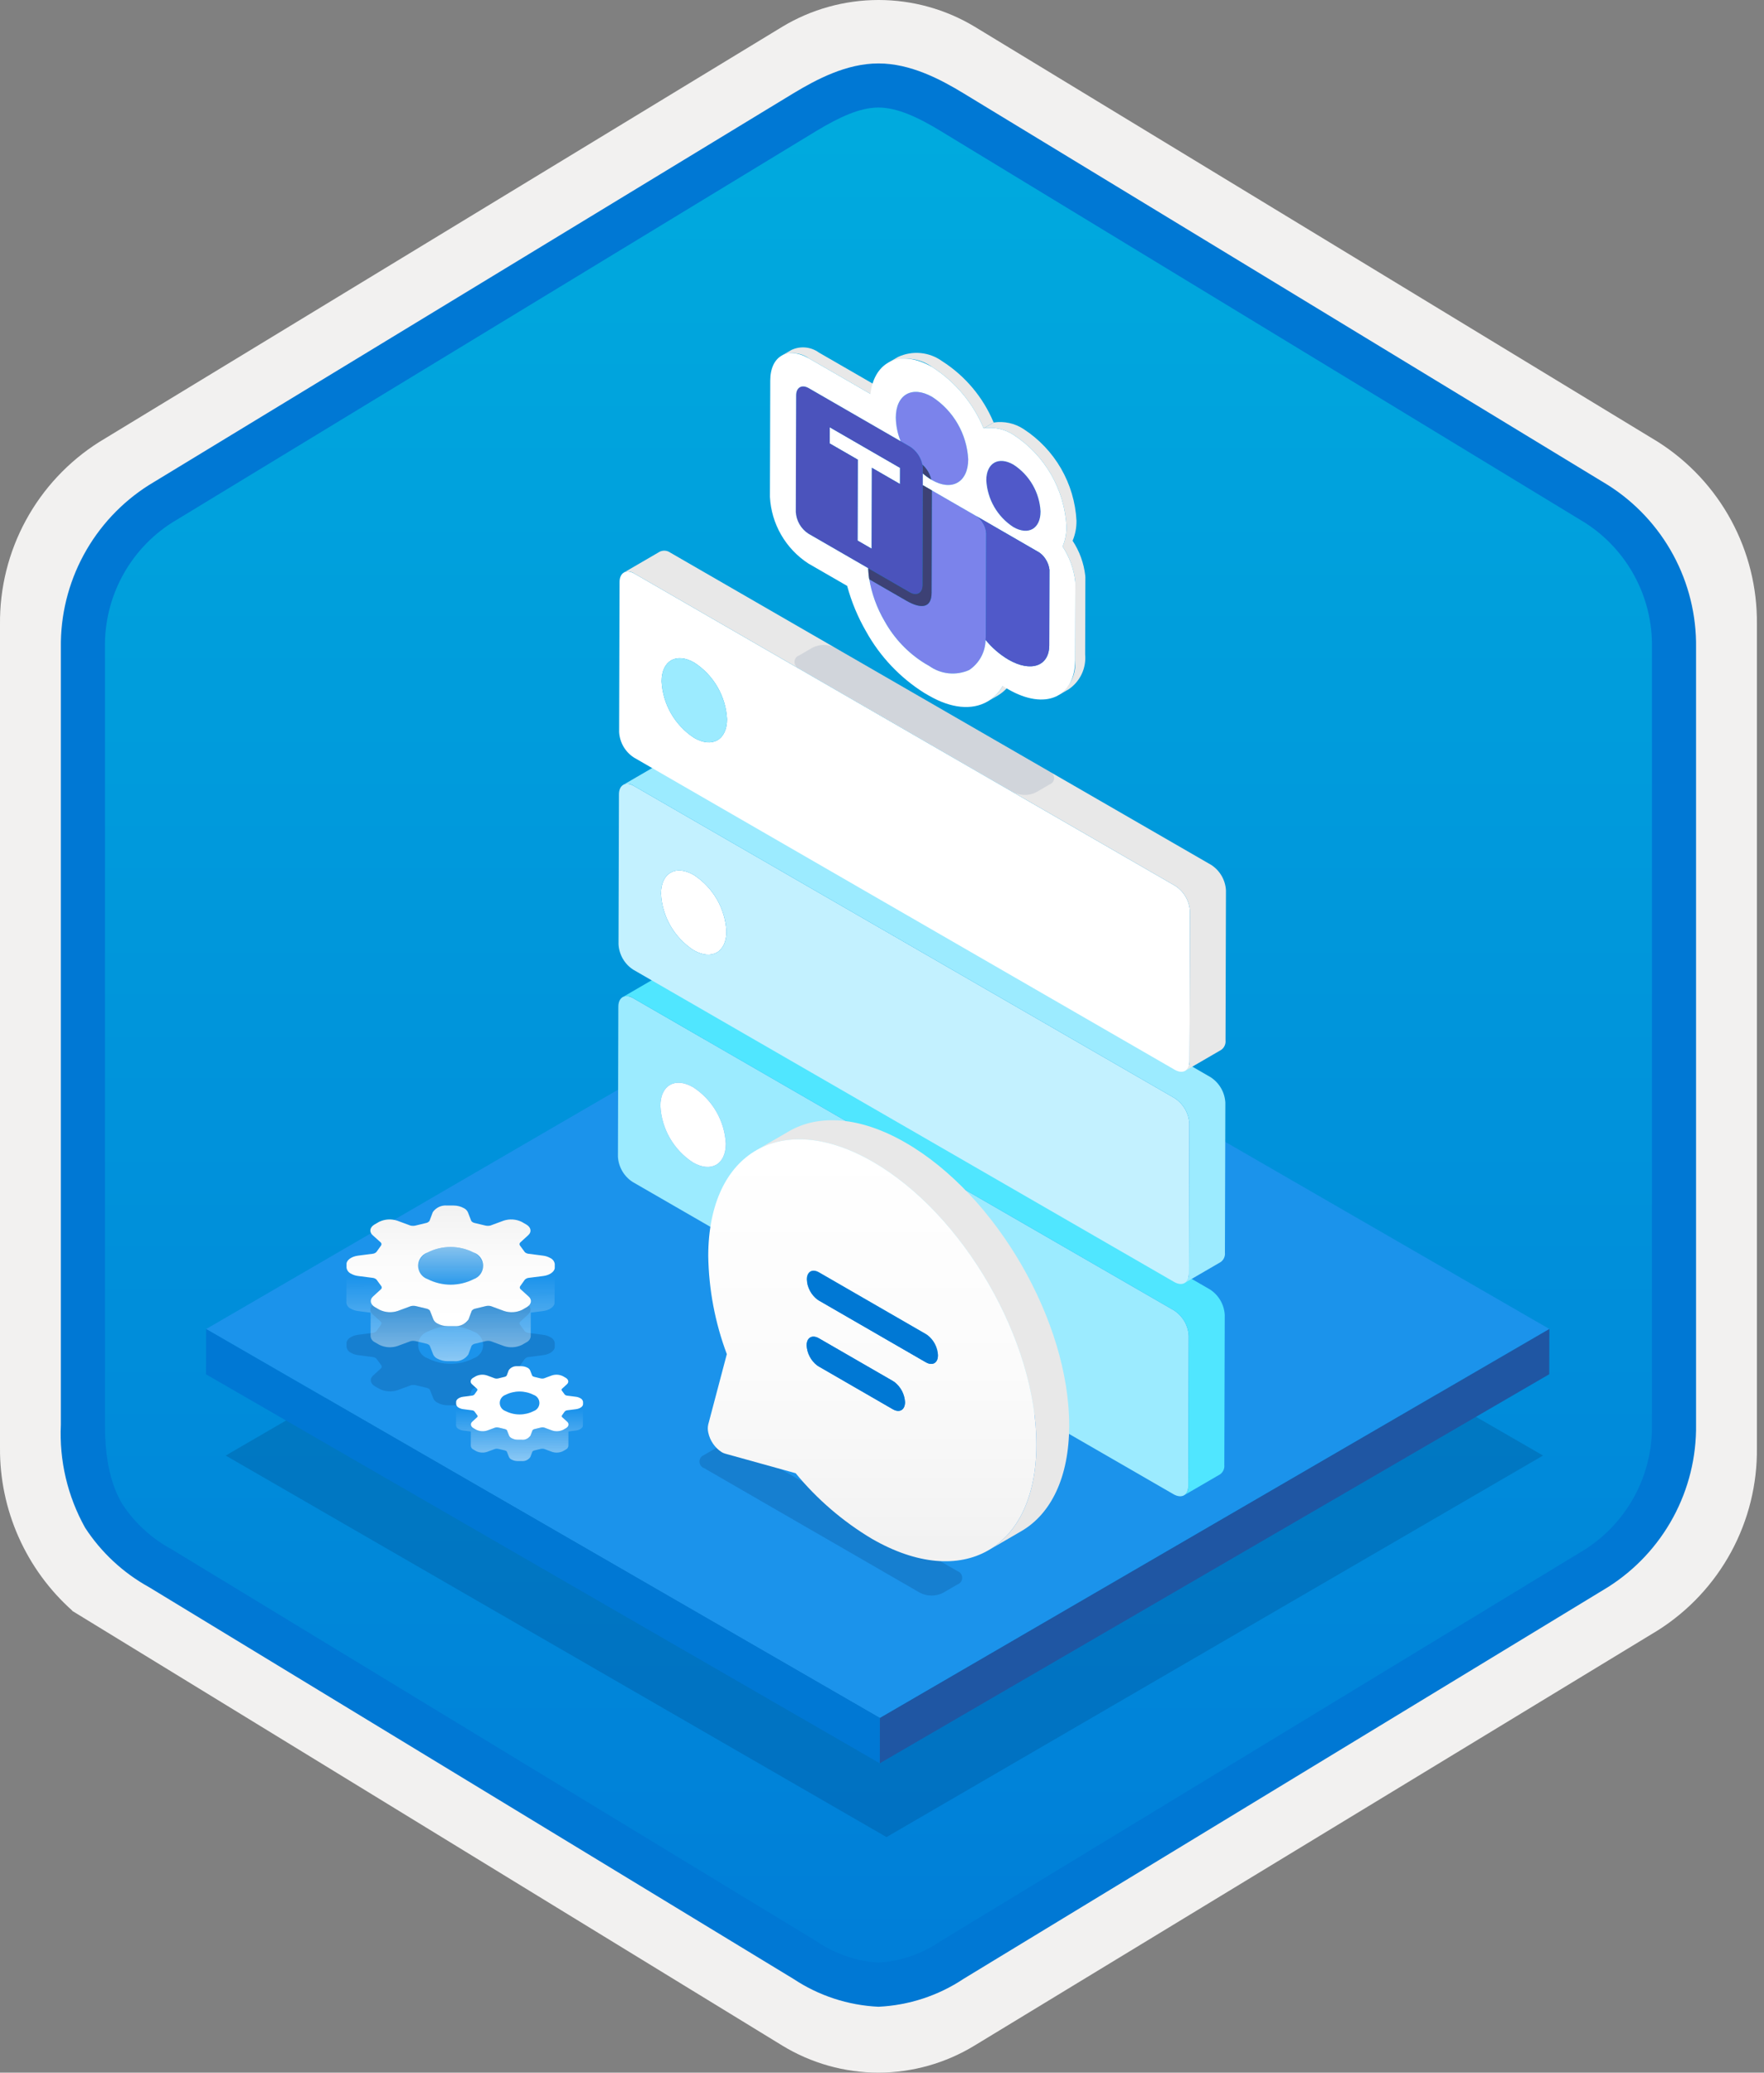 <svg width="160" height="188" viewBox="0 0 160 188" fill="none" xmlns="http://www.w3.org/2000/svg">
<rect x="0" y="0" width="160" height="188" fill="#808080" stroke="none"/>
<g clip-path="url(#clip0)">
<path d="M79.678 188C82.759 187.994 85.78 187.141 88.408 185.534L150.384 147.874C153.165 146.11 155.449 143.665 157.019 140.771C158.589 137.876 159.394 134.628 159.356 131.336V56.621C159.392 53.328 158.587 50.081 157.017 47.187C155.447 44.293 153.163 41.848 150.384 40.083L88.408 2.423C85.775 0.838 82.759 0 79.686 0C76.612 0 73.596 0.838 70.963 2.423L8.988 40.098C6.205 41.86 3.918 44.305 2.345 47.199C0.772 50.093 -0.035 53.342 4.1431e-06 56.636V131.336C-0.019 134.119 0.556 136.874 1.686 139.418C2.816 141.962 4.474 144.236 6.552 146.089V146.115L70.963 185.549C73.588 187.149 76.603 187.996 79.678 188V188ZM80.326 6.952C82.278 6.952 84.755 8.165 86.465 9.209L147.222 46.403C150.974 48.688 153.09 55.284 153.09 60.035L152.458 131.336C152.458 136.087 149.259 140.355 145.506 142.64L85.11 179.021C81.676 181.109 78.885 181.109 75.451 179.021L14.243 142.549C10.49 140.265 7.472 136.072 7.472 131.336V57.688C7.504 55.323 8.113 53.001 9.246 50.925C10.379 48.848 12.001 47.079 13.972 45.771L74.548 9.209C76.258 8.165 78.374 6.952 80.326 6.952Z" fill="#F2F1F0"/>
<path fill-rule="evenodd" clip-rule="evenodd" d="M87.576 10.533C85.206 9.059 82.47 8.278 79.678 8.278C76.887 8.278 74.151 9.059 71.78 10.533L15.645 44.864C13.119 46.476 11.047 48.706 9.625 51.344C8.203 53.981 7.479 56.938 7.52 59.934V128.038C7.48 131.033 8.206 133.99 9.627 136.627C11.049 139.264 13.121 141.495 15.645 143.108L71.78 177.439C74.151 178.912 76.887 179.694 79.678 179.694C82.47 179.694 85.206 178.912 87.576 177.439L143.711 143.108C146.236 141.495 148.307 139.264 149.729 136.627C151.151 133.99 151.877 131.033 151.837 128.038V59.934C151.875 56.939 151.149 53.983 149.727 51.346C148.305 48.709 146.234 46.478 143.711 44.864L87.576 10.533Z" fill="url(#paint0_linear)"/>
<path fill-rule="evenodd" clip-rule="evenodd" d="M79.678 9.754C81.362 9.754 83.244 10.62 85.311 11.878L143.777 47.421C145.668 48.634 147.218 50.311 148.278 52.292C149.339 54.273 149.875 56.492 149.837 58.739V129.218C149.875 131.464 149.339 133.684 148.278 135.665C147.218 137.645 145.668 139.322 143.777 140.536L85.312 176.078L85.311 176.079C83.641 177.218 81.696 177.889 79.678 178.022C77.661 177.889 75.716 177.218 74.046 176.079L74.045 176.078L15.582 140.538L15.58 140.537C13.792 139.573 12.267 138.186 11.138 136.497C10.161 134.894 9.52 132.679 9.52 129.218V58.739C9.482 56.492 10.018 54.273 11.079 52.292C12.139 50.311 13.688 48.634 15.58 47.421L74.037 11.884L74.041 11.881C76.124 10.628 77.985 9.754 79.678 9.754ZM87.391 8.461L145.855 44.003C148.333 45.573 150.368 47.752 151.765 50.331C153.162 52.911 153.876 55.806 153.837 58.739V129.218C153.876 132.151 153.162 135.046 151.765 137.626C150.368 140.206 148.333 142.384 145.855 143.955L87.39 179.496C85.096 181.021 82.43 181.894 79.678 182.022C76.926 181.894 74.261 181.021 71.967 179.496H71.966L13.502 143.954L13.499 143.953C11.164 142.66 9.181 140.815 7.723 138.579C6.128 135.725 5.365 132.482 5.52 129.218V58.739C5.481 55.806 6.194 52.911 7.592 50.331C8.989 47.751 11.024 45.572 13.502 44.002L71.967 8.461L71.975 8.456C74.066 7.198 76.773 5.754 79.678 5.754C82.564 5.754 85.282 7.177 87.391 8.461V8.461Z" fill="#0078D4"/>
<path opacity="0.2" d="M139.959 132.026L80.409 166.633L20.47 132.027L80.02 97.42L139.959 132.026Z" fill="#003067"/>
<path d="M140.532 120.546L79.81 155.834L18.698 120.551L79.42 85.263L140.532 120.546Z" fill="#1B93EB"/>
<path d="M140.532 120.546L140.52 124.652L79.798 159.94L79.81 155.834L140.532 120.546Z" fill="#1F56A3"/>
<path d="M79.81 155.834L79.798 159.94L18.686 124.657L18.698 120.551L79.81 155.834Z" fill="#0078D4"/>
<path opacity="0.2" d="M47.959 124.788C48.281 125.08 48.204 125.499 47.783 125.743L47.365 125.986C46.851 126.237 46.258 126.274 45.716 126.091L44.53 125.653C44.387 125.617 44.238 125.613 44.094 125.641L43.132 125.874C42.998 125.895 42.877 125.965 42.791 126.07L42.493 126.866C42.35 127.071 42.155 127.235 41.928 127.341C41.701 127.446 41.45 127.49 41.201 127.466H40.611C40.282 127.468 39.958 127.386 39.67 127.227C39.514 127.149 39.389 127.022 39.312 126.866L39 126.07C38.967 126.018 38.921 125.976 38.866 125.949C38.817 125.92 38.764 125.898 38.709 125.884L37.738 125.653C37.581 125.614 37.418 125.614 37.261 125.653L36.078 126.09C35.535 126.273 34.943 126.235 34.428 125.985L34.009 125.744C33.586 125.499 33.505 125.08 33.823 124.788L34.573 124.101C34.604 124.067 34.622 124.023 34.625 123.978C34.628 123.932 34.617 123.886 34.592 123.848L34.184 123.292C34.154 123.241 34.11 123.2 34.057 123.173C33.992 123.135 33.92 123.108 33.846 123.094L32.473 122.917C32.252 122.889 32.04 122.819 31.846 122.71C31.737 122.663 31.641 122.588 31.569 122.492C31.496 122.397 31.449 122.285 31.431 122.167L31.43 121.825C31.428 121.48 31.88 121.151 32.462 121.075L33.833 120.898C33.956 120.879 34.068 120.82 34.152 120.73L34.551 120.169C34.583 120.13 34.6 120.08 34.6 120.03C34.6 119.979 34.582 119.93 34.55 119.891L33.789 119.205C33.467 118.913 33.544 118.494 33.965 118.25L34.383 118.007C34.897 117.756 35.49 117.719 36.032 117.902L37.218 118.34C37.361 118.376 37.51 118.38 37.654 118.352L38.616 118.119C38.75 118.098 38.871 118.029 38.957 117.923L39.255 117.127C39.398 116.922 39.593 116.758 39.82 116.652C40.047 116.547 40.297 116.503 40.547 116.527H41.137C41.466 116.525 41.79 116.607 42.078 116.766C42.234 116.844 42.359 116.971 42.436 117.127L42.745 117.922C42.779 117.974 42.827 118.016 42.882 118.044C42.931 118.074 42.985 118.095 43.041 118.107L44.008 118.339C44.165 118.379 44.329 118.379 44.487 118.34L45.672 117.902C46.215 117.72 46.806 117.758 47.32 118.008L47.739 118.249C48.162 118.494 48.243 118.913 47.925 119.205L47.175 119.892C47.144 119.926 47.126 119.97 47.123 120.015C47.12 120.061 47.131 120.107 47.156 120.145L47.564 120.701C47.594 120.752 47.638 120.793 47.691 120.82C47.755 120.858 47.826 120.885 47.9 120.898L49.275 121.076C49.495 121.103 49.708 121.174 49.902 121.282C50.011 121.33 50.107 121.405 50.18 121.5C50.253 121.595 50.301 121.707 50.319 121.825L50.318 122.168C50.32 122.513 49.868 122.842 49.286 122.918L47.912 123.094C47.791 123.114 47.68 123.173 47.596 123.263L47.197 123.824C47.165 123.863 47.148 123.912 47.148 123.963C47.149 124.014 47.168 124.063 47.201 124.101L47.959 124.788ZM38.793 123.206C39.44 123.534 40.155 123.705 40.881 123.705C41.606 123.705 42.322 123.533 42.968 123.204C43.22 123.116 43.437 122.952 43.59 122.735C43.744 122.517 43.825 122.257 43.824 121.991C43.822 121.725 43.738 121.466 43.582 121.25C43.426 121.034 43.207 120.872 42.955 120.787C42.308 120.459 41.593 120.288 40.868 120.288C40.143 120.288 39.428 120.459 38.782 120.787C38.531 120.875 38.313 121.039 38.159 121.256C38.005 121.474 37.923 121.734 37.924 122C37.925 122.267 38.01 122.526 38.166 122.742C38.321 122.958 38.541 123.12 38.793 123.206" fill="#003067"/>
<path d="M37.918 117.145L37.924 114.811C37.948 114.553 38.04 114.305 38.191 114.094C38.342 113.883 38.545 113.715 38.782 113.609C39.428 113.28 40.143 113.109 40.868 113.109C41.593 113.109 42.308 113.28 42.955 113.609C43.195 113.716 43.402 113.885 43.555 114.099C43.708 114.313 43.801 114.564 43.824 114.825L43.817 117.145L37.918 117.145Z" fill="url(#paint1_linear)"/>
<path d="M47.959 117.609C48.281 117.901 48.204 118.32 47.783 118.565L47.365 118.808C46.851 119.058 46.258 119.096 45.716 118.913L44.53 118.474C44.387 118.438 44.238 118.434 44.094 118.463L43.132 118.696C42.998 118.716 42.877 118.786 42.791 118.891L42.493 119.687C42.35 119.893 42.155 120.056 41.928 120.162C41.701 120.267 41.45 120.311 41.201 120.288H40.611C40.282 120.289 39.958 120.207 39.67 120.049C39.514 119.971 39.389 119.844 39.312 119.687L39 118.891C38.967 118.839 38.921 118.797 38.866 118.77C38.817 118.741 38.764 118.72 38.709 118.706L37.738 118.474C37.581 118.435 37.418 118.435 37.261 118.474L36.078 118.911C35.535 119.094 34.943 119.056 34.428 118.806L34.009 118.565C33.586 118.321 33.505 117.901 33.823 117.609L34.573 116.922C34.604 116.888 34.622 116.845 34.625 116.799C34.628 116.753 34.617 116.708 34.592 116.669L34.184 116.113C34.154 116.062 34.11 116.021 34.057 115.994C33.992 115.956 33.92 115.929 33.846 115.915L32.473 115.738C32.252 115.711 32.04 115.641 31.846 115.532C31.737 115.484 31.641 115.409 31.569 115.314C31.496 115.219 31.449 115.107 31.431 114.988L31.43 114.646C31.428 114.301 31.88 113.972 32.462 113.896L33.833 113.719C33.956 113.701 34.068 113.641 34.152 113.551L34.551 112.991C34.583 112.951 34.6 112.902 34.6 112.851C34.6 112.8 34.582 112.751 34.55 112.712L33.789 112.026C33.467 111.735 33.544 111.315 33.965 111.071L34.383 110.828C34.897 110.578 35.49 110.54 36.032 110.723L37.218 111.161C37.361 111.197 37.51 111.201 37.654 111.173L38.616 110.94C38.75 110.92 38.871 110.85 38.957 110.745L39.255 109.948C39.398 109.743 39.593 109.579 39.82 109.474C40.047 109.368 40.297 109.325 40.547 109.348H41.137C41.466 109.346 41.79 109.429 42.078 109.587C42.234 109.665 42.359 109.792 42.436 109.949L42.745 110.743C42.779 110.795 42.827 110.838 42.882 110.865C42.931 110.895 42.985 110.916 43.041 110.929L44.008 111.16C44.165 111.2 44.329 111.201 44.487 111.161L45.672 110.723C46.215 110.541 46.806 110.579 47.32 110.829L47.739 111.071C48.162 111.315 48.243 111.735 47.925 112.026L47.175 112.713C47.144 112.748 47.126 112.791 47.123 112.837C47.12 112.882 47.131 112.928 47.156 112.966L47.564 113.522C47.594 113.573 47.638 113.615 47.691 113.642C47.755 113.68 47.826 113.706 47.9 113.719L49.275 113.897C49.495 113.925 49.708 113.995 49.902 114.104C50.011 114.152 50.107 114.227 50.18 114.321C50.253 114.416 50.301 114.528 50.319 114.646L50.318 114.99C50.32 115.334 49.868 115.664 49.286 115.74L47.912 115.915C47.791 115.935 47.68 115.995 47.596 116.085L47.197 116.645C47.165 116.684 47.148 116.734 47.148 116.784C47.149 116.835 47.168 116.884 47.201 116.922L47.959 117.609ZM38.793 116.027C39.44 116.356 40.155 116.527 40.881 116.526C41.606 116.526 42.322 116.355 42.968 116.026C43.22 115.938 43.437 115.773 43.59 115.556C43.744 115.338 43.825 115.078 43.824 114.812C43.822 114.546 43.738 114.287 43.582 114.071C43.426 113.855 43.207 113.694 42.955 113.609C42.308 113.28 41.593 113.109 40.868 113.109C40.143 113.109 39.428 113.28 38.782 113.609C38.531 113.696 38.313 113.86 38.159 114.078C38.005 114.295 37.923 114.555 37.924 114.822C37.925 115.088 38.01 115.348 38.166 115.564C38.321 115.78 38.541 115.942 38.793 116.027" fill="url(#paint2_linear)"/>
<path d="M48.112 111.686C48.108 111.713 48.103 111.739 48.095 111.765C48.09 111.779 48.086 111.793 48.08 111.807C48.069 111.834 48.055 111.86 48.04 111.885C48.032 111.897 48.026 111.909 48.018 111.921C47.991 111.959 47.96 111.994 47.926 112.026L47.925 112.026L47.175 112.713C47.158 112.73 47.145 112.75 47.137 112.773C47.135 112.781 47.133 112.789 47.132 112.798C47.127 112.814 47.124 112.831 47.123 112.848C47.12 112.89 47.131 112.932 47.156 112.966L47.564 113.522C47.594 113.573 47.638 113.615 47.691 113.642C47.755 113.68 47.826 113.706 47.9 113.719L48.113 113.747L48.119 111.625L48.117 111.645C48.116 111.659 48.114 111.673 48.112 111.686Z" fill="url(#paint3_linear)"/>
<path d="M50.298 115.118C50.217 115.315 50.063 115.473 49.869 115.56C49.793 115.599 49.714 115.632 49.632 115.658C49.52 115.696 49.404 115.724 49.286 115.74L48.132 115.887L48.107 115.89L47.912 115.915C47.791 115.935 47.68 115.995 47.596 116.085L47.197 116.645C47.165 116.684 47.148 116.734 47.148 116.785C47.149 116.835 47.168 116.884 47.201 116.922L47.959 117.609C48.281 117.901 48.204 118.321 47.783 118.565L47.365 118.808C46.964 119.006 46.51 119.073 46.069 118.999C46.053 118.996 46.038 118.993 46.022 118.99C45.918 118.973 45.816 118.948 45.716 118.913L44.53 118.474C44.506 118.467 44.48 118.462 44.455 118.458C44.408 118.45 44.36 118.446 44.313 118.444C44.239 118.44 44.165 118.447 44.094 118.463L43.132 118.696C43.12 118.698 43.109 118.703 43.097 118.706C42.977 118.73 42.868 118.795 42.791 118.891L42.493 119.687C42.428 119.83 42.32 119.948 42.184 120.026C42.076 120.094 41.959 120.148 41.837 120.187C41.632 120.254 41.417 120.288 41.201 120.288H40.611C40.457 120.287 40.303 120.269 40.154 120.233C40.059 120.211 39.965 120.183 39.875 120.148C39.804 120.12 39.736 120.087 39.67 120.049C39.514 119.971 39.389 119.844 39.312 119.687L39 118.891C38.967 118.839 38.921 118.798 38.866 118.77C38.817 118.742 38.764 118.72 38.709 118.706L38.223 118.59L37.738 118.474C37.698 118.463 37.658 118.456 37.617 118.452C37.572 118.447 37.528 118.445 37.483 118.445C37.441 118.446 37.398 118.448 37.357 118.453C37.324 118.457 37.292 118.464 37.261 118.474L36.078 118.911C35.974 118.948 35.866 118.975 35.757 118.992C35.74 118.995 35.725 118.998 35.708 119C35.596 119.016 35.484 119.023 35.371 119.023L35.319 119.022C35.203 119.019 35.087 119.009 34.973 118.989L34.956 118.986C34.771 118.956 34.592 118.896 34.428 118.806L34.009 118.565C33.586 118.321 33.505 117.901 33.823 117.609L34.573 116.922C34.594 116.898 34.609 116.87 34.618 116.839C34.626 116.808 34.627 116.776 34.621 116.744L34.618 116.723C34.614 116.704 34.605 116.686 34.592 116.67L34.592 116.67L34.589 116.666L34.184 116.113C34.154 116.062 34.11 116.021 34.057 115.994C33.992 115.956 33.92 115.929 33.846 115.915L32.473 115.738C32.286 115.713 32.105 115.657 31.936 115.572C31.907 115.558 31.873 115.548 31.846 115.532C31.731 115.468 31.628 115.383 31.544 115.28C31.475 115.198 31.435 115.096 31.431 114.988L31.413 118.166C31.431 118.284 31.478 118.397 31.55 118.492C31.623 118.587 31.719 118.662 31.828 118.71C32.022 118.818 32.234 118.889 32.455 118.916L33.617 119.066L33.611 121.188C33.619 121.306 33.659 121.42 33.726 121.517C33.793 121.615 33.884 121.692 33.991 121.743L34.409 121.984C34.925 122.234 35.517 122.272 36.06 122.089L37.243 121.652C37.4 121.613 37.563 121.613 37.72 121.652L38.691 121.884C38.746 121.898 38.799 121.919 38.847 121.948C38.903 121.975 38.949 122.017 38.982 122.069L39.294 122.865C39.37 123.022 39.496 123.149 39.652 123.227C39.94 123.385 40.264 123.467 40.593 123.466H41.183C41.432 123.489 41.683 123.445 41.91 123.34C42.137 123.234 42.332 123.07 42.475 122.865L42.773 122.069C42.859 121.964 42.98 121.894 43.114 121.874L44.075 121.641C44.22 121.612 44.369 121.616 44.512 121.652L45.698 122.09C46.24 122.274 46.833 122.236 47.347 121.986L47.765 121.743C47.87 121.693 47.96 121.616 48.026 121.52C48.091 121.424 48.131 121.312 48.139 121.196L48.145 119.061L49.267 118.918C49.85 118.841 50.302 118.512 50.3 118.167L50.318 114.99C50.318 115.033 50.312 115.076 50.298 115.118Z" fill="url(#paint4_linear)"/>
<path d="M33.833 113.719C33.956 113.701 34.068 113.642 34.152 113.551L34.551 112.991C34.584 112.95 34.601 112.898 34.599 112.846C34.598 112.829 34.595 112.811 34.59 112.795C34.589 112.787 34.588 112.778 34.586 112.77C34.578 112.748 34.566 112.728 34.55 112.712L33.789 112.027C33.754 111.994 33.722 111.959 33.694 111.92C33.686 111.908 33.68 111.896 33.672 111.884C33.656 111.859 33.643 111.833 33.631 111.806C33.625 111.791 33.62 111.777 33.616 111.763C33.608 111.737 33.602 111.712 33.598 111.686C33.596 111.671 33.594 111.656 33.593 111.642C33.593 111.634 33.591 111.625 33.591 111.617L33.584 113.751L33.833 113.719Z" fill="url(#paint5_linear)"/>
<path d="M51.446 128.958C51.642 129.136 51.595 129.392 51.339 129.541L51.084 129.689C50.77 129.841 50.409 129.864 50.079 129.753L49.356 129.486C49.269 129.463 49.178 129.461 49.09 129.479L48.504 129.62C48.422 129.633 48.348 129.675 48.296 129.74L48.114 130.225C48.027 130.35 47.908 130.45 47.77 130.514C47.632 130.578 47.479 130.605 47.327 130.591H46.967C46.767 130.592 46.569 130.541 46.394 130.445C46.299 130.398 46.222 130.32 46.176 130.225L45.986 129.74C45.966 129.708 45.937 129.682 45.904 129.666C45.874 129.648 45.842 129.635 45.808 129.627L45.216 129.486C45.121 129.462 45.021 129.462 44.926 129.486L44.205 129.752C43.874 129.863 43.513 129.84 43.199 129.688L42.944 129.541C42.686 129.392 42.636 129.136 42.83 128.958L43.288 128.54C43.306 128.519 43.317 128.492 43.319 128.464C43.321 128.437 43.314 128.409 43.299 128.386L43.05 128.047C43.032 128.016 43.005 127.99 42.973 127.974C42.933 127.951 42.89 127.934 42.844 127.926L42.008 127.818C41.873 127.801 41.744 127.758 41.626 127.692C41.559 127.663 41.501 127.617 41.456 127.559C41.412 127.501 41.383 127.433 41.373 127.361L41.372 127.152C41.371 126.942 41.646 126.742 42.001 126.695L42.837 126.588C42.911 126.576 42.98 126.54 43.031 126.485L43.274 126.144C43.294 126.119 43.304 126.089 43.304 126.058C43.304 126.027 43.293 125.997 43.273 125.974L42.81 125.556C42.614 125.378 42.661 125.122 42.917 124.973L43.172 124.825C43.485 124.673 43.846 124.65 44.177 124.762L44.899 125.029C44.986 125.051 45.077 125.053 45.165 125.036L45.751 124.894C45.833 124.881 45.907 124.839 45.959 124.775L46.141 124.289C46.228 124.164 46.347 124.064 46.485 124C46.623 123.936 46.776 123.909 46.928 123.923H47.288C47.489 123.923 47.686 123.973 47.861 124.069C47.956 124.117 48.033 124.194 48.079 124.289L48.268 124.774C48.289 124.806 48.318 124.831 48.352 124.848C48.382 124.866 48.414 124.879 48.449 124.887L49.038 125.028C49.133 125.052 49.234 125.052 49.33 125.029L50.052 124.761C50.383 124.651 50.743 124.674 51.056 124.826L51.311 124.973C51.569 125.122 51.619 125.378 51.425 125.556L50.968 125.974C50.949 125.995 50.938 126.022 50.936 126.05C50.934 126.077 50.941 126.105 50.956 126.129L51.205 126.468C51.223 126.499 51.25 126.524 51.282 126.54C51.322 126.563 51.365 126.579 51.41 126.588L52.248 126.696C52.382 126.713 52.512 126.755 52.63 126.822C52.697 126.851 52.755 126.897 52.799 126.955C52.844 127.012 52.873 127.08 52.884 127.152L52.884 127.362C52.885 127.572 52.609 127.772 52.254 127.819L51.417 127.926C51.343 127.938 51.276 127.974 51.224 128.029L50.981 128.371C50.962 128.395 50.951 128.425 50.952 128.456C50.952 128.487 50.964 128.516 50.984 128.54L51.446 128.958ZM45.86 127.994C46.254 128.194 46.69 128.299 47.132 128.298C47.574 128.298 48.01 128.194 48.404 127.993C48.557 127.94 48.69 127.84 48.783 127.707C48.877 127.574 48.927 127.416 48.926 127.254C48.925 127.091 48.873 126.934 48.778 126.802C48.683 126.671 48.55 126.572 48.396 126.52C48.002 126.32 47.566 126.216 47.124 126.216C46.682 126.216 46.247 126.32 45.853 126.52C45.7 126.573 45.567 126.673 45.473 126.806C45.379 126.939 45.329 127.097 45.33 127.259C45.331 127.422 45.382 127.58 45.477 127.712C45.572 127.843 45.706 127.942 45.86 127.994" fill="url(#paint6_linear)"/>
<path d="M51.539 125.348C51.537 125.365 51.533 125.381 51.529 125.396L51.52 125.422C51.513 125.438 51.505 125.454 51.495 125.47L51.482 125.491C51.465 125.515 51.446 125.536 51.425 125.555L51.425 125.556L50.968 125.974C50.958 125.985 50.95 125.997 50.945 126.011L50.942 126.026C50.939 126.036 50.937 126.046 50.937 126.056C50.934 126.082 50.941 126.108 50.956 126.129L51.205 126.467C51.223 126.499 51.25 126.524 51.282 126.54C51.322 126.563 51.365 126.579 51.41 126.587L51.54 126.604L51.543 125.311L51.542 125.323L51.539 125.348Z" fill="url(#paint7_linear)"/>
<path d="M52.872 127.44C52.822 127.56 52.728 127.656 52.61 127.709C52.563 127.733 52.515 127.753 52.465 127.769C52.397 127.792 52.326 127.809 52.254 127.819L51.551 127.909L51.536 127.911L51.417 127.926C51.343 127.938 51.276 127.974 51.224 128.029L50.981 128.371C50.962 128.395 50.951 128.425 50.952 128.456C50.952 128.486 50.964 128.516 50.984 128.54L51.446 128.958C51.642 129.136 51.595 129.392 51.339 129.541L51.084 129.689C50.839 129.81 50.563 129.85 50.294 129.805L50.265 129.8C50.202 129.79 50.139 129.774 50.079 129.753L49.356 129.486C49.341 129.481 49.326 129.478 49.31 129.476C49.282 129.471 49.253 129.468 49.224 129.467C49.179 129.465 49.134 129.469 49.09 129.479L48.504 129.62L48.483 129.627C48.409 129.641 48.343 129.681 48.296 129.74L48.114 130.225C48.075 130.312 48.009 130.384 47.926 130.431C47.86 130.472 47.789 130.505 47.715 130.529C47.59 130.57 47.459 130.591 47.327 130.591H46.967C46.873 130.59 46.78 130.579 46.689 130.557C46.631 130.544 46.574 130.527 46.519 130.505C46.476 130.488 46.434 130.468 46.394 130.445C46.299 130.398 46.222 130.32 46.176 130.225L45.986 129.74C45.966 129.708 45.937 129.683 45.904 129.666C45.874 129.648 45.842 129.635 45.808 129.627L45.512 129.556L45.216 129.486C45.192 129.479 45.168 129.474 45.143 129.472C45.116 129.469 45.088 129.468 45.061 129.468C45.035 129.468 45.01 129.47 44.984 129.473C44.964 129.475 44.945 129.479 44.926 129.486L44.205 129.752C44.141 129.774 44.076 129.791 44.009 129.801L43.979 129.806C43.911 129.816 43.843 129.82 43.774 129.82L43.742 129.819C43.672 129.818 43.601 129.811 43.531 129.799L43.521 129.797C43.408 129.779 43.299 129.742 43.199 129.688L42.944 129.541C42.686 129.392 42.636 129.136 42.83 128.958L43.288 128.54C43.3 128.525 43.31 128.508 43.315 128.489C43.32 128.47 43.321 128.45 43.317 128.431L43.315 128.418C43.312 128.406 43.307 128.395 43.299 128.386L43.299 128.385L43.297 128.383L43.05 128.047C43.032 128.016 43.005 127.99 42.973 127.974C42.933 127.951 42.89 127.934 42.844 127.926L42.008 127.818C41.894 127.802 41.783 127.768 41.68 127.716C41.663 127.708 41.642 127.702 41.626 127.692C41.555 127.653 41.493 127.601 41.442 127.539C41.4 127.489 41.375 127.426 41.373 127.361L41.362 129.298C41.372 129.37 41.401 129.438 41.445 129.496C41.49 129.554 41.548 129.6 41.615 129.629C41.733 129.695 41.862 129.738 41.996 129.755L42.705 129.846L42.701 131.14C42.706 131.211 42.731 131.281 42.771 131.34C42.812 131.399 42.868 131.447 42.933 131.477L43.188 131.625C43.502 131.777 43.863 131.8 44.194 131.688L44.915 131.422C45.01 131.398 45.11 131.398 45.205 131.422L45.797 131.563C45.831 131.572 45.863 131.585 45.893 131.603C45.926 131.619 45.955 131.645 45.975 131.676L46.165 132.161C46.211 132.257 46.288 132.334 46.383 132.382C46.559 132.478 46.756 132.528 46.956 132.527H47.316C47.468 132.542 47.621 132.515 47.759 132.451C47.898 132.386 48.016 132.287 48.103 132.161L48.285 131.676C48.337 131.612 48.411 131.57 48.493 131.557L49.079 131.415C49.167 131.398 49.258 131.4 49.345 131.422L50.068 131.689C50.398 131.801 50.759 131.778 51.073 131.625L51.328 131.477C51.392 131.447 51.446 131.4 51.486 131.342C51.526 131.283 51.55 131.215 51.556 131.144L51.559 129.843L52.243 129.756C52.598 129.709 52.874 129.509 52.873 129.298L52.884 127.362C52.884 127.388 52.88 127.415 52.872 127.44V127.44Z" fill="url(#paint8_linear)"/>
<path d="M42.837 126.588C42.911 126.576 42.98 126.54 43.031 126.485L43.274 126.144C43.294 126.119 43.305 126.087 43.303 126.055C43.303 126.045 43.301 126.034 43.298 126.024L43.295 126.009C43.291 125.996 43.283 125.984 43.273 125.974L42.81 125.556C42.788 125.536 42.769 125.515 42.752 125.491L42.739 125.469C42.729 125.454 42.72 125.438 42.713 125.421L42.704 125.395C42.699 125.38 42.696 125.364 42.693 125.348L42.69 125.321C42.69 125.316 42.689 125.311 42.689 125.306L42.685 126.607L42.837 126.588Z" fill="url(#paint9_linear)"/>
<path d="M106.488 118.862C106.877 119.115 107.201 119.456 107.433 119.858C107.665 120.259 107.798 120.71 107.822 121.173L107.784 134.778C107.781 135.627 107.181 135.961 106.441 135.534L57.382 107.21C56.993 106.959 56.67 106.62 56.438 106.22C56.206 105.819 56.072 105.37 56.048 104.908L56.086 91.303C56.089 90.454 56.69 90.111 57.429 90.538L106.488 118.862ZM62.853 105.441C64.495 106.389 65.831 105.628 65.836 103.741C65.781 102.714 65.483 101.715 64.968 100.824C64.454 99.934 63.736 99.178 62.873 98.618C61.231 97.67 59.903 98.435 59.898 100.313C59.951 101.34 60.246 102.341 60.76 103.232C61.273 104.123 61.991 104.88 62.853 105.441" fill="#9CEBFF"/>
<path d="M62.873 98.618C63.736 99.178 64.454 99.934 64.969 100.824C65.483 101.715 65.781 102.714 65.836 103.741C65.831 105.628 64.495 106.389 62.853 105.441C61.991 104.88 61.273 104.123 60.76 103.232C60.246 102.341 59.951 101.34 59.898 100.313C59.903 98.435 61.231 97.67 62.873 98.618Z" fill="white"/>
<path d="M109.754 116.965L60.695 88.64C60.559 88.541 60.398 88.481 60.231 88.464C60.064 88.448 59.895 88.476 59.742 88.547L56.477 90.445C56.629 90.374 56.798 90.345 56.966 90.362C57.133 90.378 57.293 90.439 57.429 90.538L106.488 118.862C106.877 119.115 107.201 119.456 107.433 119.858C107.665 120.259 107.798 120.71 107.822 121.173L107.784 134.778C107.801 134.941 107.774 135.106 107.706 135.256C107.638 135.406 107.531 135.535 107.397 135.63L110.663 133.732C110.797 133.637 110.903 133.508 110.971 133.358C111.039 133.209 111.066 133.044 111.049 132.88L111.088 119.275C111.063 118.812 110.93 118.362 110.698 117.96C110.466 117.558 110.143 117.217 109.754 116.965V116.965Z" fill="#50E6FF"/>
<path d="M62.928 79.362C63.79 79.922 64.508 80.679 65.023 81.569C65.538 82.46 65.835 83.459 65.891 84.486C65.885 86.373 64.55 87.134 62.908 86.186C62.046 85.625 61.328 84.868 60.814 83.977C60.301 83.085 60.005 82.085 59.952 81.058C59.958 79.18 61.286 78.414 62.928 79.362Z" fill="white"/>
<path d="M106.543 99.607C106.932 99.86 107.255 100.201 107.487 100.602C107.719 101.004 107.853 101.455 107.877 101.918L107.838 115.522C107.836 116.372 107.235 116.706 106.496 116.279L57.437 87.955C57.048 87.704 56.724 87.365 56.492 86.964C56.261 86.564 56.127 86.115 56.102 85.653L56.141 72.048C56.143 71.198 56.744 70.856 57.484 71.283L106.543 99.607ZM62.908 86.186C64.55 87.134 65.885 86.373 65.891 84.486C65.835 83.459 65.538 82.46 65.023 81.569C64.508 80.679 63.79 79.922 62.928 79.362C61.286 78.414 59.958 79.18 59.952 81.058C60.005 82.085 60.301 83.085 60.814 83.977C61.328 84.868 62.046 85.625 62.908 86.186" fill="#C3F1FF"/>
<path d="M109.808 97.709L60.749 69.385C60.613 69.286 60.453 69.225 60.286 69.209C60.118 69.192 59.949 69.221 59.797 69.292L56.531 71.189C56.684 71.118 56.853 71.09 57.02 71.106C57.188 71.123 57.348 71.184 57.484 71.283L106.543 99.607C106.932 99.86 107.255 100.201 107.487 100.602C107.719 101.004 107.853 101.455 107.877 101.918L107.838 115.522C107.855 115.686 107.828 115.851 107.76 116.001C107.692 116.151 107.586 116.28 107.452 116.375L110.717 114.477C110.851 114.382 110.958 114.253 111.026 114.103C111.094 113.953 111.121 113.788 111.104 113.625L111.142 100.02C111.118 99.557 110.985 99.106 110.753 98.705C110.521 98.303 110.197 97.962 109.808 97.709V97.709Z" fill="#9CEBFF"/>
<path d="M106.597 80.352C106.986 80.604 107.31 80.945 107.542 81.347C107.774 81.748 107.907 82.199 107.932 82.662L107.893 96.267C107.891 97.117 107.29 97.459 106.55 97.032L57.491 68.708C57.102 68.455 56.779 68.114 56.547 67.713C56.315 67.311 56.181 66.86 56.157 66.397L56.196 52.792C56.198 51.943 56.799 51.6 57.538 52.027L106.597 80.352ZM62.963 66.93C64.604 67.878 65.94 67.117 65.945 65.231C65.89 64.204 65.593 63.204 65.078 62.314C64.563 61.423 63.845 60.667 62.982 60.107C61.34 59.159 60.012 59.924 60.007 61.802C60.06 62.83 60.355 63.83 60.869 64.721C61.383 65.612 62.1 66.37 62.963 66.93" fill="white"/>
<path d="M62.982 60.107C63.845 60.667 64.563 61.423 65.078 62.314C65.593 63.204 65.89 64.204 65.945 65.231C65.94 67.117 64.604 67.878 62.963 66.93C62.1 66.37 61.383 65.613 60.869 64.721C60.355 63.83 60.06 62.83 60.007 61.802C60.012 59.924 61.34 59.159 62.982 60.107Z" fill="#9CEBFF"/>
<path d="M109.863 78.454L60.804 50.13C60.668 50.031 60.508 49.97 60.34 49.953C60.173 49.937 60.004 49.965 59.851 50.036L56.586 51.934C56.739 51.863 56.907 51.834 57.075 51.851C57.242 51.867 57.402 51.928 57.538 52.027L106.597 80.352C106.986 80.604 107.31 80.945 107.542 81.347C107.774 81.749 107.907 82.199 107.932 82.662L107.893 96.267C107.91 96.432 107.882 96.598 107.814 96.749C107.745 96.9 107.638 97.03 107.503 97.126L110.768 95.228C110.903 95.132 111.011 95.002 111.079 94.851C111.148 94.701 111.175 94.534 111.158 94.369L111.197 80.765C111.173 80.302 111.039 79.851 110.807 79.449C110.575 79.048 110.252 78.707 109.863 78.454Z" fill="#E8E8E8"/>
<path opacity="0.2" d="M86.836 142.506C86.962 142.548 87.073 142.629 87.151 142.738C87.23 142.846 87.272 142.976 87.273 143.11C87.274 143.243 87.233 143.374 87.155 143.483C87.078 143.592 86.969 143.674 86.842 143.718L85.529 144.481C85.207 144.643 84.85 144.727 84.488 144.726C84.127 144.725 83.771 144.639 83.449 144.474L63.873 133.172C63.748 133.129 63.641 133.049 63.564 132.942C63.487 132.835 63.446 132.707 63.445 132.575C63.444 132.444 63.484 132.315 63.56 132.207C63.635 132.1 63.742 132.018 63.866 131.974L65.179 131.211C65.501 131.046 65.857 130.96 66.219 130.959C66.58 130.957 66.937 131.041 67.26 131.204L86.836 142.506Z" fill="#003067"/>
<path d="M82.146 103.651C78.012 101.264 74.264 101.042 71.557 102.615L68.581 104.344C71.287 102.771 75.036 102.994 79.17 105.381C87.393 110.128 94.03 121.624 94.003 131.073C93.99 135.76 92.335 139.059 89.666 140.61L92.642 138.881C95.311 137.329 96.966 134.031 96.979 129.343C97.006 119.895 90.369 108.399 82.146 103.651Z" fill="#E8E8E8"/>
<path d="M79.17 105.381C87.393 110.128 94.03 121.624 94.003 131.073C93.976 140.511 87.296 144.318 79.073 139.571C76.448 138.001 74.112 135.991 72.168 133.629L65.782 131.856C65.668 131.823 65.558 131.776 65.455 131.716C65.145 131.513 64.878 131.251 64.669 130.944C64.46 130.638 64.314 130.294 64.24 129.931C64.186 129.689 64.186 129.439 64.242 129.198L65.925 122.826C64.853 119.966 64.283 116.943 64.24 113.889C64.267 104.441 70.956 100.639 79.17 105.381ZM84.114 123.636C84.662 123.87 85.077 123.571 85.079 122.921C85.061 122.565 84.966 122.218 84.801 121.903C84.635 121.588 84.403 121.312 84.121 121.096L83.968 120.997L74.299 115.414L74.146 115.337C73.598 115.103 73.183 115.401 73.181 116.052C73.199 116.407 73.294 116.754 73.46 117.069C73.625 117.385 73.857 117.66 74.139 117.877L74.292 117.975L83.961 123.558L84.114 123.636L84.114 123.636ZM81.123 127.897C81.671 128.131 82.086 127.833 82.088 127.183C82.069 126.827 81.973 126.48 81.808 126.166C81.642 125.851 81.411 125.575 81.13 125.357L80.977 125.259L74.282 121.393L74.129 121.316C73.581 121.092 73.166 121.38 73.164 122.031C73.182 122.386 73.277 122.733 73.443 123.048C73.608 123.364 73.84 123.639 74.122 123.856L74.275 123.954L80.97 127.82L81.123 127.897" fill="url(#paint10_linear)"/>
<path d="M84.114 123.636C84.662 123.87 85.077 123.572 85.079 122.921C85.061 122.566 84.966 122.218 84.801 121.903C84.635 121.588 84.403 121.312 84.121 121.096L83.968 120.997L74.299 115.415L74.146 115.337C73.598 115.103 73.183 115.401 73.181 116.052C73.199 116.407 73.294 116.754 73.46 117.07C73.625 117.385 73.857 117.66 74.139 117.877L74.292 117.975L83.961 123.558L84.114 123.636L84.114 123.636ZM81.123 127.898C81.671 128.131 82.086 127.833 82.088 127.183C82.069 126.827 81.973 126.481 81.808 126.166C81.642 125.851 81.411 125.575 81.13 125.357L80.977 125.259L74.282 121.393L74.129 121.316C73.581 121.092 73.166 121.38 73.164 122.031C73.182 122.386 73.277 122.733 73.443 123.048C73.608 123.364 73.84 123.639 74.122 123.856L74.275 123.954L80.97 127.82L81.123 127.898" fill="#0078D4"/>
<path opacity="0.1" d="M95.191 69.983C95.314 70.024 95.421 70.102 95.496 70.207C95.572 70.311 95.614 70.437 95.614 70.567C95.615 70.696 95.575 70.822 95.501 70.928C95.426 71.033 95.32 71.113 95.198 71.155L93.973 71.866C93.66 72.025 93.313 72.108 92.962 72.108C92.61 72.108 92.263 72.025 91.95 71.866L72.483 60.627C72.361 60.586 72.254 60.507 72.179 60.403C72.103 60.298 72.062 60.172 72.062 60.043C72.061 59.914 72.101 59.788 72.175 59.683C72.249 59.578 72.354 59.498 72.476 59.455L73.7 58.743C74.014 58.584 74.361 58.5 74.712 58.5C75.064 58.5 75.411 58.584 75.724 58.743L95.191 69.983Z" fill="#003067"/>
<path d="M71.794 31.738L70.886 32.266C71.284 32.081 71.724 32.006 72.16 32.048C72.597 32.091 73.014 32.249 73.369 32.507L78.95 35.729L79.859 35.201L74.278 31.979C73.923 31.721 73.506 31.563 73.069 31.52C72.632 31.478 72.192 31.553 71.794 31.738V31.738Z" fill="#E8E8E8"/>
<path d="M89.584 63.624L90.493 63.096C91.064 62.754 91.535 62.268 91.857 61.686L90.949 62.214C90.626 62.796 90.156 63.282 89.584 63.624V63.624Z" fill="#E8E8E8"/>
<path d="M98.434 52.197C98.304 51.072 97.912 49.994 97.289 49.049C97.53 48.471 97.65 47.85 97.64 47.224C97.552 45.56 97.071 43.94 96.238 42.497C95.405 41.053 94.242 39.827 92.845 38.919C92.043 38.392 91.075 38.181 90.126 38.325L89.218 38.853C90.166 38.709 91.134 38.92 91.936 39.447C93.334 40.355 94.496 41.581 95.329 43.025C96.163 44.468 96.643 46.088 96.732 47.752C96.741 48.378 96.621 48.999 96.38 49.577V49.577C97.003 50.522 97.395 51.6 97.526 52.725L97.538 52.883L97.518 59.887C97.574 60.501 97.464 61.119 97.2 61.677C96.935 62.234 96.526 62.71 96.014 63.055L96.923 62.527C97.434 62.182 97.844 61.706 98.109 61.149C98.373 60.591 98.483 59.973 98.426 59.359L98.446 52.355L98.434 52.197Z" fill="#E8E8E8"/>
<path d="M85.463 32.767C84.891 32.351 84.217 32.095 83.512 32.026C82.808 31.958 82.097 32.079 81.455 32.377L80.546 32.904C81.189 32.607 81.899 32.486 82.604 32.554C83.308 32.623 83.982 32.879 84.555 33.295C86.64 34.628 88.267 36.568 89.218 38.853L90.126 38.325C89.175 36.04 87.548 34.1 85.463 32.767V32.767Z" fill="#E8E8E8"/>
<path d="M81.639 42.44L81.635 43.906L79.083 42.432L79.063 49.772L77.783 49.033L77.804 41.693L75.252 40.22L75.256 38.754L81.639 42.44Z" fill="white"/>
<path d="M88.515 46.788C88.79 46.961 89.016 47.201 89.172 47.485C89.341 47.762 89.436 48.077 89.446 48.401L89.42 57.476C89.42 57.67 89.411 57.859 89.394 58.042C89.385 58.584 89.246 59.115 88.986 59.591C88.727 60.067 88.357 60.473 87.906 60.775C87.322 61.035 86.678 61.138 86.041 61.073C85.405 61.008 84.796 60.776 84.276 60.403L83.856 60.16C82.345 59.217 81.099 57.904 80.235 56.346C79.528 55.145 79.052 53.822 78.83 52.446C78.835 52.479 78.839 52.512 78.844 52.545L82.211 54.488C83.466 55.213 84.493 55.232 84.497 53.771L84.523 44.483L88.515 46.788Z" fill="#7B83EB"/>
<path d="M83.668 42.145C83.692 42.261 83.704 42.38 83.704 42.5L83.703 42.938L83.7 44.008L83.674 53.064C83.672 53.792 83.156 54.087 82.522 53.721L78.749 51.542L73.324 48.41C72.991 48.193 72.713 47.901 72.514 47.556C72.316 47.212 72.201 46.825 72.18 46.428L72.21 35.864C72.212 35.135 72.728 34.841 73.362 35.207L81.687 40.014L82.56 40.517C82.843 40.702 83.086 40.941 83.276 41.221C83.466 41.5 83.599 41.814 83.668 42.145V42.145ZM81.635 43.906L81.639 42.44L75.256 38.754L75.252 40.22L77.804 41.693L77.783 49.033L79.063 49.772L79.083 42.432L81.635 43.906Z" fill="#4B53BC"/>
<path d="M84.547 35.995C85.501 36.615 86.295 37.452 86.864 38.438C87.432 39.423 87.76 40.529 87.82 41.665C87.814 43.746 86.336 44.588 84.526 43.542C84.233 43.371 83.957 43.172 83.703 42.948C83.943 43.152 84.199 43.336 84.468 43.5C84.391 43.172 84.252 42.862 84.058 42.586C83.946 42.424 83.815 42.276 83.668 42.145C83.599 41.814 83.466 41.5 83.276 41.221C83.086 40.941 82.842 40.702 82.56 40.517L81.687 40.014C81.412 39.333 81.264 38.607 81.252 37.873C81.258 35.787 82.732 34.947 84.547 35.995Z" fill="#7B83EB"/>
<path d="M91.929 42.147C92.644 42.611 93.239 43.238 93.665 43.977C94.092 44.715 94.337 45.544 94.382 46.396C94.377 47.961 93.275 48.594 91.913 47.807C91.197 47.343 90.602 46.715 90.175 45.975C89.749 45.236 89.504 44.406 89.46 43.554C89.464 41.993 90.567 41.361 91.929 42.147Z" fill="#5059C9"/>
<path d="M97.526 52.725C97.395 51.6 97.003 50.522 96.38 49.577C96.621 48.999 96.741 48.378 96.732 47.752C96.643 46.088 96.163 44.468 95.33 43.025C94.496 41.581 93.334 40.355 91.936 39.447C91.134 38.92 90.166 38.709 89.218 38.853C88.267 36.568 86.64 34.628 84.555 33.295C81.686 31.639 79.305 32.741 78.95 35.729L73.369 32.507C71.443 31.395 69.87 32.291 69.864 34.509L69.834 45.074C69.898 46.283 70.247 47.46 70.852 48.509C71.457 49.558 72.302 50.45 73.317 51.11L76.84 53.144C77.232 54.596 77.813 55.991 78.567 57.292C79.83 59.564 81.647 61.479 83.848 62.861L84.268 63.103C86.264 64.255 88.143 64.445 89.559 63.638C90.142 63.297 90.622 62.805 90.949 62.214C91.117 62.325 91.29 62.43 91.459 62.527C94.792 64.452 97.508 63.268 97.518 59.887L97.537 52.883L97.526 52.725ZM91.929 42.147C92.644 42.611 93.239 43.238 93.665 43.977C94.092 44.715 94.337 45.544 94.382 46.396C94.377 47.961 93.275 48.594 91.913 47.807C91.197 47.343 90.602 46.715 90.175 45.975C89.749 45.236 89.504 44.406 89.46 43.554C89.464 41.993 90.567 41.361 91.929 42.147H91.929ZM95.172 58.532C95.167 60.429 93.508 61.01 91.467 59.832C90.676 59.362 89.974 58.756 89.394 58.042C89.385 58.584 89.246 59.115 88.987 59.591C88.728 60.067 88.357 60.474 87.906 60.775C87.322 61.035 86.679 61.138 86.042 61.073C85.405 61.008 84.796 60.776 84.276 60.403L83.856 60.16C82.345 59.217 81.099 57.904 80.235 56.346C79.528 55.145 79.052 53.822 78.83 52.446C78.785 52.147 78.758 51.845 78.748 51.542L73.324 48.41C72.991 48.193 72.713 47.901 72.514 47.556C72.316 47.212 72.201 46.825 72.18 46.428L72.21 35.864C72.212 35.135 72.728 34.841 73.362 35.207L81.687 40.014C81.412 39.333 81.264 38.607 81.252 37.873C81.258 35.787 82.732 34.947 84.547 35.995C85.501 36.615 86.295 37.452 86.864 38.438C87.432 39.423 87.76 40.529 87.82 41.665C87.814 43.746 86.336 44.588 84.526 43.542C84.233 43.371 83.957 43.172 83.703 42.948L83.7 44.008L84.523 44.483L88.515 46.788L94.087 50.01C94.119 50.025 94.151 50.042 94.183 50.06C94.441 50.219 94.66 50.435 94.823 50.691C95.022 50.987 95.149 51.326 95.191 51.68L95.172 58.532" fill="white"/>
<path d="M84.523 44.483L84.497 53.771C84.493 55.232 83.466 55.213 82.211 54.488L78.845 52.545C78.839 52.512 78.835 52.479 78.83 52.446C78.785 52.147 78.758 51.845 78.749 51.542L82.522 53.721C83.156 54.087 83.672 53.792 83.674 53.064L83.7 44.008L84.523 44.483Z" fill="#3D4175"/>
<path d="M83.668 42.145C83.815 42.276 83.946 42.424 84.058 42.586C84.252 42.862 84.391 43.172 84.468 43.5C84.196 43.336 83.94 43.148 83.703 42.938L83.704 42.5C83.704 42.38 83.692 42.261 83.668 42.145V42.145Z" fill="#3D4175"/>
<path d="M94.183 50.06C94.441 50.219 94.66 50.435 94.823 50.691C95.022 50.987 95.149 51.326 95.191 51.68L95.172 58.532C95.166 60.429 93.508 61.011 91.466 59.832C90.676 59.362 89.974 58.756 89.394 58.042C89.411 57.859 89.42 57.671 89.42 57.476L89.446 48.401C89.436 48.077 89.341 47.762 89.172 47.485C89.016 47.201 88.79 46.961 88.515 46.788L94.087 50.01C94.119 50.025 94.151 50.042 94.183 50.06Z" fill="#5059C9"/>
</g>
<defs>
<linearGradient id="paint0_linear" x1="79.678" y1="8.278" x2="79.678" y2="179.694" gradientUnits="userSpaceOnUse">
<stop stop-color="#00ABDE"/>
<stop offset="1" stop-color="#007ED8"/>
</linearGradient>
<linearGradient id="paint1_linear" x1="40.871" y1="117.145" x2="40.871" y2="113.109" gradientUnits="userSpaceOnUse">
<stop stop-color="#F0F0F0" stop-opacity="0"/>
<stop offset="1" stop-color="#F0F0F0" stop-opacity="0.5"/>
</linearGradient>
<linearGradient id="paint2_linear" x1="40.874" y1="119.895" x2="40.874" y2="109.586" gradientUnits="userSpaceOnUse">
<stop stop-color="white"/>
<stop offset="0.56" stop-color="#FBFBFB"/>
<stop offset="1" stop-color="#F2F2F2"/>
</linearGradient>
<linearGradient id="paint3_linear" x1="94.561" y1="348.455" x2="94.561" y2="352.956" gradientUnits="userSpaceOnUse">
<stop stop-color="#F0F0F0" stop-opacity="0"/>
<stop offset="1" stop-color="#F0F0F0" stop-opacity="0.5"/>
</linearGradient>
<linearGradient id="paint4_linear" x1="40.941" y1="123.583" x2="40.927" y2="115.795" gradientUnits="userSpaceOnUse">
<stop stop-color="white" stop-opacity="0.5"/>
<stop offset="1" stop-color="#FCFCFC" stop-opacity="0"/>
</linearGradient>
<linearGradient id="paint5_linear" x1="68.174" y1="349.832" x2="68.174" y2="354.387" gradientUnits="userSpaceOnUse">
<stop stop-color="#F0F0F0" stop-opacity="0"/>
<stop offset="1" stop-color="#F0F0F0" stop-opacity="0.5"/>
</linearGradient>
<linearGradient id="paint6_linear" x1="40.874" y1="119.895" x2="40.874" y2="109.586" gradientUnits="userSpaceOnUse">
<stop stop-color="white"/>
<stop offset="0.56" stop-color="#FBFBFB"/>
<stop offset="1" stop-color="#F2F2F2"/>
</linearGradient>
<linearGradient id="paint7_linear" x1="82.046" y1="287.339" x2="82.046" y2="289.01" gradientUnits="userSpaceOnUse">
<stop stop-color="#F0F0F0" stop-opacity="0"/>
<stop offset="1" stop-color="#F0F0F0" stop-opacity="0.5"/>
</linearGradient>
<linearGradient id="paint8_linear" x1="47.169" y1="132.599" x2="47.16" y2="127.852" gradientUnits="userSpaceOnUse">
<stop stop-color="white" stop-opacity="0.5"/>
<stop offset="1" stop-color="#FCFCFC" stop-opacity="0"/>
</linearGradient>
<linearGradient id="paint9_linear" x1="69.275" y1="288.294" x2="69.275" y2="289.986" gradientUnits="userSpaceOnUse">
<stop stop-color="#F0F0F0" stop-opacity="0"/>
<stop offset="1" stop-color="#F0F0F0" stop-opacity="0.5"/>
</linearGradient>
<linearGradient id="paint10_linear" x1="79.102" y1="140.24" x2="79.102" y2="104.174" gradientUnits="userSpaceOnUse">
<stop stop-color="#F2F2F2"/>
<stop offset="0.44" stop-color="#FBFBFB"/>
<stop offset="1" stop-color="white"/>
</linearGradient>
<clipPath id="clip0">
<rect width="159.356" height="188" fill="white"/>
</clipPath>
</defs>
</svg>
